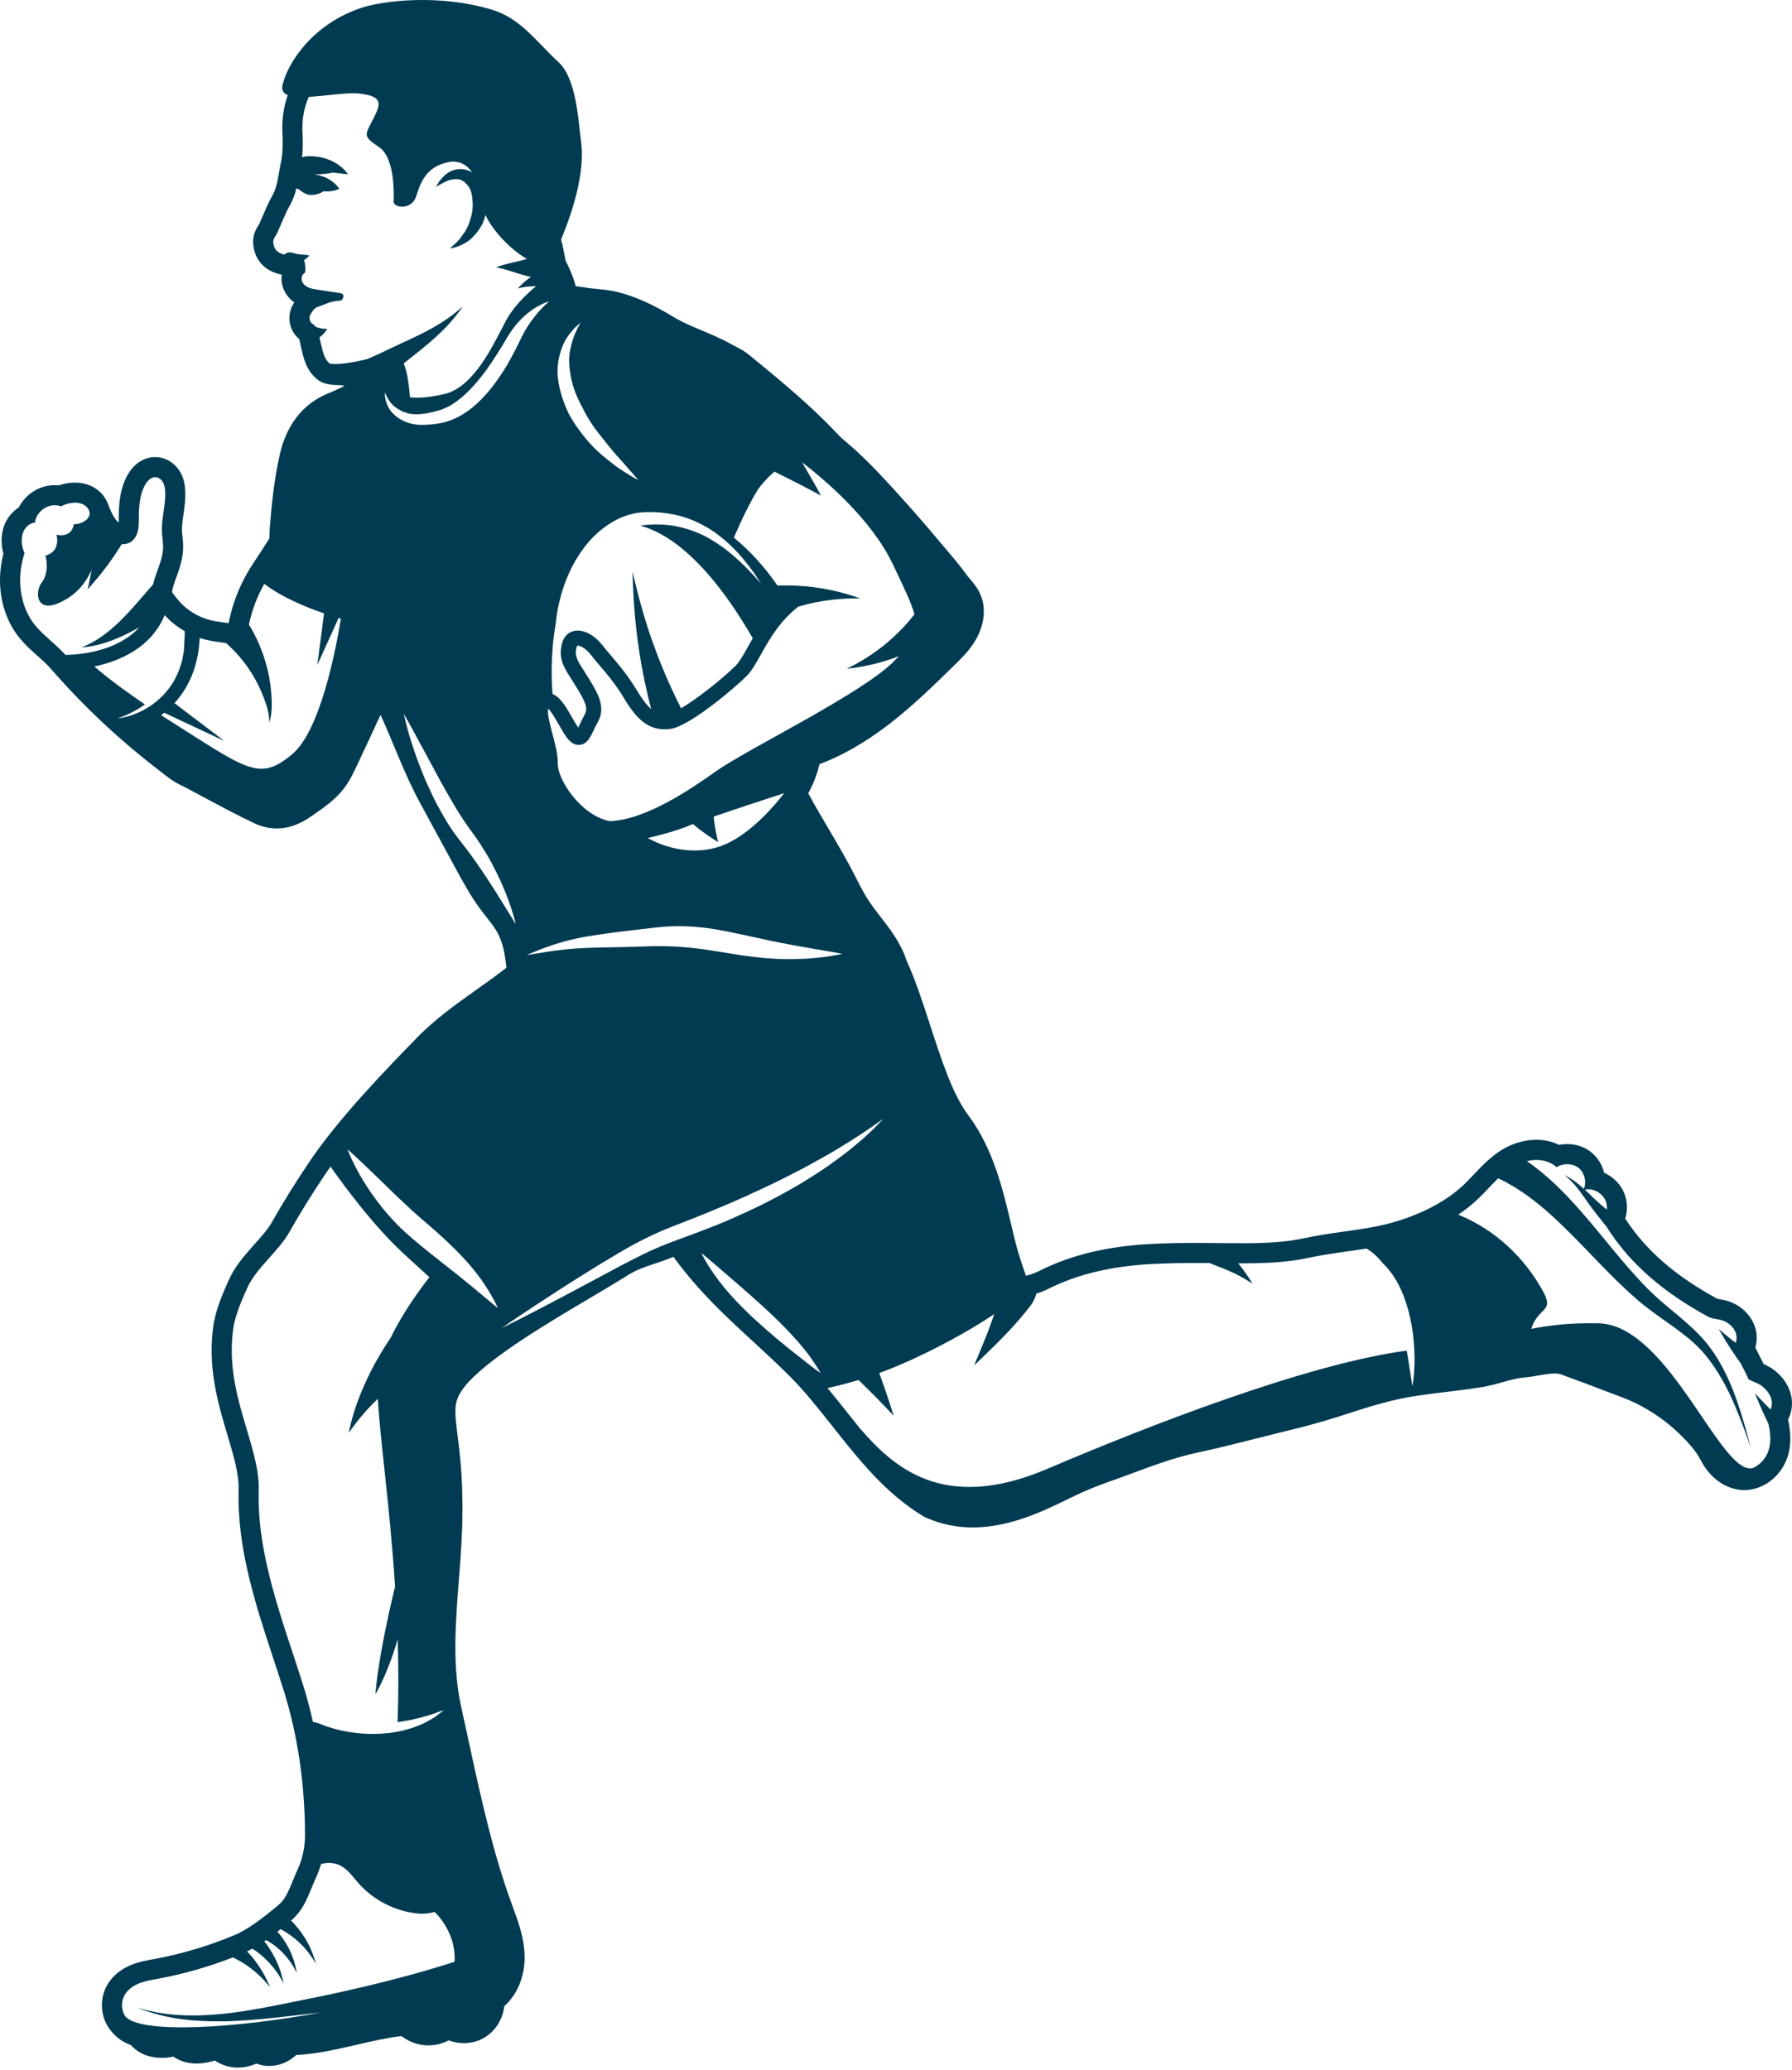 <svg xmlns="http://www.w3.org/2000/svg" width="251" height="290" viewBox="0 0 251 290" fill="none"><path d="M250.915 195.655C250.663 194.3 249.898 193.061 248.703 192.072C248.113 191.584 247.533 191.293 247.028 191.071C246.802 190.614 246.568 190.152 246.338 189.698C246.174 189.377 246.014 189.062 245.861 188.756C246.157 187.738 246.119 186.608 245.706 185.568C245.172 184.22 244.044 183.088 242.609 182.461C241.973 182.183 241.368 182.078 240.925 182.001C240.794 181.978 240.621 181.949 240.535 181.927C234.638 178.711 230.501 175.116 227.643 170.702C228.094 169.239 227.911 167.582 227.038 166.258C226.466 165.389 225.629 164.696 224.684 164.265C224.43 163.25 223.888 162.302 223.087 161.578C222.144 160.726 220.877 160.256 219.519 160.256C219.138 160.256 218.757 160.294 218.388 160.368C217.429 159.9 216.346 159.658 215.184 159.658C213.557 159.658 211.864 160.145 210.415 161.029C208.793 162.019 207.537 163.349 206.43 164.521C205.987 164.99 205.568 165.434 205.143 165.842C202.704 168.184 199.356 169.989 195.192 171.205C193.006 171.843 190.699 172.169 188.256 172.513C186.455 172.767 184.592 173.029 182.746 173.431C180.026 174.023 177.253 174.144 173.926 174.144C172.963 174.144 171.974 174.135 170.952 174.124C169.839 174.113 168.687 174.101 167.489 174.101C165.196 174.101 163.233 174.144 161.316 174.241C155.118 174.551 149.931 175.805 145.46 178.076C144.96 178.331 144.375 178.539 143.696 178.704C143.098 176.971 142.538 175.316 142.116 173.559C141.99 173.035 141.866 172.508 141.742 171.98C140.456 166.524 139.127 160.882 135.566 156.13C133.424 153.272 131.834 148.379 130.297 143.648C129.278 140.515 128.226 137.277 126.985 134.567C126.21 132.138 124.681 130.161 123.327 128.411C122.738 127.65 122.182 126.932 121.702 126.206C121.005 125.153 120.416 123.99 119.794 122.758C118.631 120.461 117.319 118.236 116.051 116.086C115.051 114.391 114.096 112.77 113.21 111.124C113.914 109.852 114.438 108.488 114.781 107.043C118.029 105.823 121.245 103.971 124.565 101.414C127.884 98.856 130.864 95.934 133.748 93.109C134.612 92.262 135.59 91.303 136.379 90.094C137.417 88.506 137.902 86.797 137.783 85.153C137.64 83.178 136.572 81.928 135.866 81.102C135.677 80.881 135.498 80.672 135.363 80.483C134.551 79.343 133.661 78.294 132.8 77.281C132.525 76.958 132.252 76.634 131.981 76.311C129.771 73.658 127.47 71.021 125.14 68.474C123.143 66.289 120.787 63.772 118.096 61.551C117.779 61.29 117.437 60.927 117.074 60.543C116.927 60.387 116.78 60.233 116.635 60.083C116.032 59.463 115.386 58.821 114.715 58.175C113.538 57.045 112.267 55.887 110.827 54.638C109.69 53.652 108.434 52.593 106.872 51.308C106.213 50.766 105.553 50.226 104.892 49.686C104.254 49.165 103.589 48.824 103.057 48.55C102.889 48.464 102.72 48.377 102.555 48.285C101.046 47.435 99.64 46.848 98.28 46.279C96.862 45.685 95.522 45.125 94.179 44.307C91.411 42.621 88.998 41.547 86.584 40.926C85.544 40.657 84.561 40.565 83.692 40.484C83.338 40.451 82.981 40.417 82.62 40.371C82.329 40.333 82.043 40.287 81.757 40.242C81.404 40.187 81.031 40.128 80.637 40.08C80.561 39.785 80.478 39.491 80.382 39.212C80.217 38.733 79.833 37.734 79.509 37.097L79.364 36.814L79.238 36.568C79.171 36.309 79.066 35.736 79.007 35.413C78.888 34.762 78.81 34.345 78.699 33.995C78.651 33.842 78.618 33.691 78.59 33.543C80.095 29.93 81.975 24.315 81.393 19.87C80.97 16.636 80.722 11.012 78.228 8.706C75.09 5.806 72.922 2.57 68.91 1.359C61.581 -0.855 53.761 0.071 50.655 1.088C44.033 3.257 40.398 8.523 39.579 11.871C39.395 12.626 39.698 13.074 40.31 13.325C39.75 14.897 39.46 16.683 39.56 18.72C39.619 19.926 39.641 21.34 39.362 22.676C39.246 23.227 39.159 23.73 39.074 24.216C38.842 25.549 38.674 26.513 38.094 27.497C37.702 28.161 37.164 29.394 36.551 30.819C36.452 31.052 36.365 31.252 36.301 31.397C36.285 31.434 36.257 31.477 36.189 31.583C35.876 32.071 35.223 33.087 35.539 34.735C35.777 35.983 36.547 37.618 38.868 38.326C39.069 38.388 39.271 38.437 39.471 38.475C39.393 39.007 39.425 39.563 39.583 40.105C39.844 41.005 40.424 41.795 41.219 42.362C41.182 42.422 41.148 42.479 41.117 42.531L41.072 42.605C40.581 43.422 40.42 44.395 40.618 45.347C40.796 46.204 41.261 46.963 41.919 47.495C41.942 47.592 41.964 47.705 41.988 47.821C42.037 48.065 42.088 48.308 42.15 48.548C42.193 48.716 42.233 48.888 42.273 49.063C42.554 50.273 42.976 52.101 44.631 53.282C44.862 53.445 45.114 53.574 45.384 53.663C46.085 53.894 46.812 53.925 47.515 53.955C47.673 53.961 47.875 53.971 48.048 53.982C48.097 54.017 48.15 54.053 48.202 54.087C47.394 54.488 46.607 54.845 46.173 55.016C40.571 57.208 39.449 62.446 39.08 64.167C38.329 67.671 38.002 71.144 37.782 74.078C37.761 74.354 37.757 74.622 37.755 74.859C37.754 75.024 37.75 75.258 37.738 75.395C37.646 75.564 37.495 75.793 37.359 76.001C37.238 76.185 37.119 76.367 37.01 76.546C36.712 77.031 36.393 77.512 36.055 78.02C35.583 78.73 35.096 79.463 34.641 80.254C33.365 82.475 32.482 84.863 32.027 87.291C31.87 87.269 31.716 87.247 31.563 87.227C30.82 87.124 30.119 87.026 29.484 86.87C28.134 86.537 26.854 85.859 25.78 84.909C25.261 84.449 24.808 83.894 24.287 83.204C24.244 83.144 24.162 83.037 24.097 82.945C24.168 82.332 24.428 81.612 24.702 80.852C25.137 79.645 25.63 78.278 25.651 76.683C25.66 76.094 25.602 75.565 25.551 75.097C25.523 74.843 25.497 74.603 25.486 74.396C25.454 73.726 25.568 72.946 25.689 72.121C25.843 71.069 26.018 69.874 25.935 68.597C25.897 67.994 25.785 67.087 25.279 66.181C24.596 64.96 23.399 64.16 22.08 64.043C21.963 64.032 21.847 64.027 21.731 64.027C20.065 64.027 18.592 65.062 17.69 66.867C16.743 68.761 16.628 70.918 16.633 72.585C16.634 72.794 16.634 73.007 16.628 73.2C16.128 72.834 15.643 71.985 15.123 70.579C14.696 69.423 13.765 68.479 12.569 67.99C11.938 67.731 11.246 67.601 10.511 67.601C10.283 67.601 10.049 67.613 9.815 67.639C9.267 67.697 8.748 67.815 8.244 67.992C8.053 67.971 7.86 67.962 7.665 67.962C6.6 67.962 5.571 68.261 4.688 68.828C3.795 69.402 3.089 70.19 2.637 71.083C1.544 71.771 0.708 72.908 0.392 74.254C0.141 75.325 0.175 76.47 0.477 77.567C-0.451 81.171 -0.017 84.881 1.71 87.881C2.694 89.591 4.068 90.817 5.282 91.898C5.951 92.495 6.584 93.058 7.098 93.65C10.405 97.455 14.027 101.051 17.866 104.334C19.161 105.442 20.5 106.531 21.846 107.571C22.037 107.719 22.228 107.868 22.419 108.019C22.863 108.365 23.32 108.722 23.792 109.071C24.451 109.555 25.133 109.891 25.735 110.189C25.928 110.283 26.12 110.378 26.304 110.476C27.014 110.852 27.722 111.233 28.431 111.613C30.785 112.877 33.22 114.183 35.709 115.36C36.654 115.806 37.714 116.043 38.771 116.043C39.365 116.043 39.955 115.969 40.524 115.825C42.048 115.438 43.237 114.605 44.192 113.936C45.522 113.004 47.031 111.948 48.213 110.384C48.993 109.351 49.511 108.249 49.968 107.277L51.121 104.824L51.85 103.273C52.042 102.864 52.23 102.45 52.419 102.035C52.714 101.387 53.004 100.75 53.305 100.142C53.97 101.591 54.596 103.095 55.207 104.557C56.296 107.167 57.421 109.865 58.825 112.448L59.929 114.481L63.895 121.784C64.879 123.597 65.898 125.471 67.198 127.238C67.501 127.65 67.809 128.043 68.109 128.425C68.744 129.233 69.342 129.996 69.743 130.763C70.468 132.154 70.764 133.843 70.931 135.552C69.593 136.604 68.195 137.597 66.734 138.634C63.872 140.666 60.912 142.767 58.324 145.435C53.771 150.127 47.536 156.552 43.408 162.633C41.522 165.412 39.725 168.301 38.068 171.221C37.498 172.227 36.603 173.224 35.657 174.281C34.303 175.792 32.904 177.354 32.016 179.358C31.233 181.125 30.346 183.128 29.942 185.323C29.937 185.35 29.932 185.376 29.928 185.404C28.999 191.437 30.524 196.549 31.871 201.058C32.737 203.955 33.483 206.457 33.421 208.662C33.192 216.885 35.794 224.768 38.31 232.392C38.77 233.784 39.244 235.225 39.686 236.623C41.685 242.946 42.707 249.806 42.721 257.01C42.725 258.698 42.38 260.35 41.725 261.786C41.454 262.38 41.228 262.93 41.01 263.461C40.294 265.208 39.871 266.157 38.844 266.989L38.732 267.08C36.821 268.629 34.845 270.231 32.771 271.095C29.172 272.594 25.404 273.713 21.572 274.42L21.331 274.464C20.447 274.625 19.446 274.809 18.428 275.216C16.868 275.842 15.671 276.852 14.964 278.143C13.995 279.911 14.054 282.163 15.116 283.878C15.876 285.105 17.052 286.026 18.341 286.463C18.713 286.89 19.167 287.257 19.682 287.54C20.468 287.973 21.384 288.211 22.405 288.248C22.498 288.252 22.591 288.253 22.684 288.253C23.222 288.253 23.755 288.196 24.278 288.083C24.523 288.254 24.786 288.405 25.067 288.534C25.807 288.873 26.636 289.046 27.531 289.046C27.724 289.046 27.917 289.037 28.109 289.023C28.786 288.969 29.453 288.833 30.084 288.625C30.895 289.171 31.842 289.514 32.836 289.597C32.998 289.61 33.16 289.617 33.323 289.617C34.22 289.617 35.104 289.416 35.896 289.052C36.268 289.19 36.655 289.287 37.05 289.339C37.273 289.369 37.5 289.383 37.726 289.383C38.842 289.383 39.952 289.025 40.85 288.373C41.077 288.21 41.284 288.04 41.47 287.865C44.435 287.697 47.258 287.045 50.001 286.41C52.147 285.913 54.195 285.44 56.241 285.203C57.283 286.013 58.586 286.489 59.91 286.506H59.984C60.983 286.506 61.971 286.254 62.847 285.803C63.515 286.059 64.236 286.196 64.966 286.196C65.94 286.196 66.893 285.953 67.719 285.493C69.228 284.654 70.298 283.101 70.584 281.342C70.601 281.235 70.613 281.131 70.619 281.029C70.632 281.016 70.645 281.004 70.66 280.992C72.481 279.351 73.508 276.829 73.481 274.073C73.455 271.525 72.597 269.202 71.841 267.153L71.72 266.824C69.016 259.478 67.308 251.582 65.656 243.947C65.31 242.347 64.965 240.747 64.609 239.151C63.326 233.386 63.795 227.41 64.288 221.084C64.35 220.284 64.413 219.487 64.472 218.689C64.737 215.076 64.825 212.158 64.746 209.511C64.75 209.434 64.751 209.359 64.75 209.276C64.68 205.776 64.358 203.201 64.098 201.132C63.587 197.052 63.463 196.067 65.571 193.636C69.173 189.795 76.603 185.396 82.577 181.858C84.511 180.712 86.339 179.631 87.869 178.666C89.174 177.845 90.338 177.459 91.686 177.012C92.503 176.742 93.38 176.45 94.319 176.045C97.894 180.924 101.469 184.215 105.228 187.674C106.916 189.227 108.661 190.834 110.528 192.685C112.639 194.778 114.568 197.217 116.608 199.796C120.291 204.451 124.1 209.266 129.361 212.41C129.453 212.466 129.548 212.516 129.646 212.559C131.697 213.485 133.916 213.955 136.242 213.955C141.452 213.955 146.162 211.656 149.6 209.978C150.354 209.61 151.067 209.262 151.659 209.003C152.91 208.456 154.201 207.949 155.496 207.494C156.495 207.143 157.534 206.758 158.539 206.387C161.511 205.286 164.584 204.148 167.585 203.506C170.657 202.848 173.683 202.08 176.609 201.338C178.162 200.944 179.629 200.571 181.054 200.229C184.439 199.412 186.793 198.655 189.07 197.922C190.991 197.304 192.807 196.719 195.065 196.173C197.499 195.584 199.99 195.285 202.629 194.968C204.255 194.772 205.936 194.57 207.608 194.294C208.626 194.126 209.588 193.857 210.517 193.596C211.554 193.306 212.532 193.033 213.386 192.962C214.152 192.897 214.872 192.775 215.567 192.656C216.363 192.52 217.117 192.391 217.748 192.391C218.112 192.391 218.41 192.435 218.656 192.524C220.817 193.304 223.033 194.146 225.177 194.962L227.193 195.726C230.262 196.888 233.139 198.753 235.514 201.123C236.483 202.091 237.561 203.25 238.207 204.517C239.392 206.839 241.339 208.352 243.55 208.666C243.81 208.704 244.074 208.722 244.336 208.722C246.989 208.722 249.472 206.812 250.373 204.077C250.968 202.273 250.804 200.438 250.447 198.847C250.942 197.896 251.123 196.77 250.915 195.655ZM224.691 167.807C225.007 168.286 225.118 168.876 225.047 169.439C224.489 168.968 223.893 168.461 223.325 167.924C222.883 167.491 222.431 167.056 221.99 166.65C222.146 166.61 222.306 166.582 222.47 166.582C223.32 166.582 224.22 167.092 224.691 167.807ZM102.642 181.733C101.693 180.695 100.864 179.669 100.208 178.749C98.878 176.913 98.243 175.53 98.243 175.53C98.243 175.53 98.549 175.758 99.05 176.186C99.299 176.397 99.603 176.653 99.95 176.947C100.287 177.244 100.689 177.563 101.098 177.934C102.782 179.375 104.99 181.285 107.173 183.281C109.348 185.279 111.431 187.431 112.819 189.203C112.908 189.312 112.994 189.419 113.079 189.523C113.19 189.655 113.246 189.741 113.326 189.852C113.472 190.063 113.61 190.263 113.74 190.449C114.004 190.821 114.218 191.159 114.398 191.435C114.756 191.988 114.942 192.322 114.942 192.322C114.942 192.322 114.621 192.115 114.093 191.723C113.83 191.526 113.506 191.289 113.153 191.003C112.801 190.724 112.404 190.409 111.97 190.066C110.201 188.71 107.932 186.838 105.742 184.829C104.653 183.821 103.589 182.771 102.642 181.733ZM87.401 177.057C84.238 178.744 81.288 180.319 78.757 181.67C76.216 183.01 74.09 184.116 72.593 184.874C71.091 185.623 70.233 186.051 70.233 186.051C70.233 186.051 71.025 185.51 72.411 184.563C73.803 183.626 75.803 182.306 78.217 180.745C80.641 179.198 83.466 177.398 86.576 175.567C88.124 174.641 89.782 173.746 91.532 172.932C93.281 172.113 95.1 171.445 96.868 170.756C98.643 170.064 100.379 169.325 102.105 168.598C103.824 167.866 105.492 167.096 107.102 166.341C108.718 165.598 110.243 164.807 111.695 164.066C113.146 163.32 114.489 162.565 115.728 161.862C116.971 161.165 118.076 160.468 119.064 159.86C120.049 159.243 120.89 158.679 121.583 158.211C122.284 157.752 122.805 157.35 123.18 157.099C123.549 156.839 123.745 156.701 123.745 156.701C123.745 156.701 123.579 156.874 123.266 157.197C122.947 157.514 122.509 158.019 121.88 158.578C121.571 158.865 121.227 159.183 120.853 159.529C120.465 159.856 120.044 160.212 119.594 160.591C118.691 161.345 117.631 162.149 116.449 162.989C115.277 163.844 113.945 164.678 112.534 165.557C111.116 166.423 109.579 167.265 107.974 168.105C106.375 168.957 104.667 169.724 102.936 170.508C101.211 171.295 99.395 171.987 97.598 172.67C95.796 173.358 93.998 173.961 92.305 174.681C90.61 175.393 88.99 176.24 87.401 177.057ZM57.26 57.927C57.907 58.067 58.645 58.053 59.441 57.948C59.837 57.886 60.257 57.808 60.663 57.702C60.862 57.656 61.086 57.59 61.313 57.528L61.483 57.484L61.617 57.441C61.716 57.408 61.815 57.382 61.912 57.344C62.696 57.058 63.466 56.614 64.183 56.05C64.915 55.505 65.594 54.84 66.244 54.135C66.884 53.422 67.499 52.669 68.068 51.892C68.642 51.119 69.151 50.311 69.659 49.533C70.162 48.752 70.626 47.978 71.055 47.233C71.512 46.463 72.051 45.744 72.57 45.144C73.661 43.961 74.754 43.193 75.573 42.775C76.382 42.342 76.899 42.231 76.899 42.231C76.899 42.231 76.494 42.56 75.886 43.193C75.281 43.829 74.477 44.775 73.729 46.014C73.335 46.63 73.011 47.315 72.649 48.081C72.26 48.873 71.832 49.704 71.359 50.552C70.889 51.403 70.34 52.249 69.752 53.096C69.162 53.941 68.519 54.78 67.786 55.557C67.063 56.34 66.256 57.066 65.369 57.687C64.478 58.297 63.494 58.79 62.469 59.088C62.343 59.128 62.211 59.154 62.083 59.187L61.878 59.236L61.706 59.268C61.478 59.31 61.252 59.347 61 59.381C60.511 59.455 60.043 59.49 59.572 59.512C58.637 59.55 57.703 59.442 56.895 59.125C56.082 58.822 55.448 58.348 54.991 57.864C54.511 57.359 54.243 56.811 54.111 56.363C53.965 55.916 53.929 55.556 53.905 55.314C53.883 55.073 53.883 54.943 53.883 54.943C53.883 54.943 53.936 55.059 54.037 55.278C54.138 55.493 54.297 55.807 54.536 56.159C54.779 56.51 55.112 56.884 55.575 57.183C55.942 57.411 56.348 57.647 56.804 57.805L56.77 57.664C56.804 57.671 56.836 57.68 56.871 57.687L56.838 57.815C56.974 57.857 57.115 57.898 57.26 57.927ZM68.689 182.373C68.045 181.834 67.124 181.063 66.019 180.14C64.92 179.232 63.634 178.209 62.235 177.112C60.841 176.012 59.334 174.831 57.872 173.587C57.145 172.971 56.37 172.283 55.698 171.588C55.009 170.897 54.378 170.177 53.785 169.471C53.198 168.758 52.663 168.048 52.174 167.364C51.692 166.673 51.257 166.007 50.873 165.382C50.113 164.125 49.559 163.031 49.203 162.247C48.844 161.467 48.684 160.995 48.684 160.995C48.684 160.995 49.06 161.319 49.685 161.9C50.314 162.478 51.19 163.31 52.224 164.305C53.245 165.295 54.435 166.449 55.712 167.684C56.348 168.292 57.008 168.911 57.681 169.529C58.37 170.148 59.03 170.734 59.768 171.358C60.496 171.982 61.219 172.616 61.919 173.257C62.619 173.902 63.306 174.541 63.946 175.195C65.238 176.489 66.365 177.806 67.235 179C68.1 180.2 68.729 181.255 69.132 182.013C69.344 182.385 69.478 182.7 69.584 182.904C69.681 183.114 69.733 183.226 69.733 183.226C69.733 183.226 69.34 182.921 68.689 182.373ZM78.188 50.687C78.311 49.925 78.513 49.226 78.746 48.607C79.215 47.358 79.964 46.531 80.453 45.985C80.704 45.711 80.939 45.532 81.082 45.399C81.228 45.269 81.307 45.2 81.307 45.2C81.307 45.2 81.257 45.292 81.165 45.466C81.078 45.643 80.925 45.881 80.789 46.218C80.449 46.846 80.109 47.814 79.88 48.947C79.754 49.512 79.711 50.138 79.726 50.79C79.757 51.444 79.835 52.123 79.966 52.822C80.23 54.22 80.807 55.682 81.562 57.045C82.233 58.448 83.103 59.775 84.038 60.94C84.971 62.103 85.837 63.239 86.677 64.13C87.513 65.025 88.161 65.849 88.662 66.373C89.136 66.931 89.407 67.25 89.407 67.25C89.407 67.25 89.04 67.046 88.4 66.689C87.788 66.293 86.861 65.783 85.874 65.003C84.895 64.22 83.701 63.323 82.64 62.119C81.569 60.931 80.532 59.538 79.688 58.009C78.936 56.439 78.376 54.763 78.16 53.099C78.049 52.271 78.083 51.448 78.188 50.687ZM125.066 79.053C126.623 82.325 127.656 84.439 128.08 86.062C127.603 86.67 127.086 87.28 126.537 87.876C125.71 88.741 124.821 89.569 123.93 90.298C123.032 91.011 122.151 91.655 121.353 92.143C120.96 92.4 120.586 92.618 120.251 92.803C119.919 92.995 119.624 93.159 119.375 93.279C118.879 93.53 118.595 93.675 118.595 93.675C118.595 93.675 118.911 93.636 119.466 93.568C119.746 93.539 120.083 93.484 120.469 93.415C120.858 93.353 121.295 93.273 121.768 93.161C122.725 92.965 123.823 92.644 125.001 92.25C125.301 92.144 125.607 92.03 125.914 91.911C125.653 92.182 125.373 92.466 125.067 92.767C120.496 97.279 104.731 104.897 100.337 108.004C96.923 110.417 90.528 114.846 85.403 115.027C81.339 114.204 78.079 109.199 78.127 106.962C78.154 105.698 77.756 104.215 77.371 102.779C77.111 101.807 76.589 99.863 76.789 99.274C77.209 99.642 77.88 100.816 78.26 101.481C78.603 102.083 78.959 102.704 79.319 103.213C79.534 103.514 80.193 104.434 81.192 104.34C82.244 104.245 82.716 103.237 83.215 102.169C83.379 101.818 83.548 101.457 83.733 101.132C84.915 99.062 83.713 97.086 82.55 95.176L82.305 94.772C82.099 94.431 81.898 94.118 81.709 93.825C80.839 92.471 80.442 91.852 80.768 90.641C80.808 90.491 80.852 90.443 80.852 90.443C81.068 90.352 81.999 90.733 82.717 91.676C83.088 92.161 83.517 92.663 83.971 93.192C85.012 94.408 86.193 95.787 87.372 97.749C89.132 100.681 90.812 102.432 93.767 102.126C96.56 101.833 103.119 96.157 104.542 94.732C105.276 93.998 105.883 92.914 106.586 91.659C107.753 89.574 109.207 87.011 111.819 84.975C112.563 84.758 113.374 84.549 114.209 84.381C115.726 84.076 117.294 83.904 118.482 83.853C119.67 83.796 120.476 83.821 120.476 83.821C120.476 83.821 119.727 83.537 118.56 83.199C117.394 82.854 115.796 82.491 114.15 82.272C112.507 82.053 110.821 81.979 109.55 82.008C109.317 82.012 109.104 82.019 108.901 82.026C107.081 79.382 104.998 77.112 102.793 75.308C103.345 74.002 104.553 71.274 105.973 68.871C106.462 68.043 107.376 67.04 108.468 66.062C108.807 66.228 109.151 66.398 109.495 66.57C112.26 67.937 114.999 69.42 114.999 69.42C114.999 69.42 113.773 67.185 112.346 64.763C115.455 67.142 122.037 72.686 125.066 79.053ZM89.173 71.859L89.787 71.776L90.316 71.742C90.695 71.741 91.072 71.738 91.448 71.737C92.913 71.776 94.356 72.001 95.694 72.402C97.035 72.798 98.251 73.397 99.33 74.052C100.404 74.72 101.325 75.469 102.125 76.205C102.911 76.953 103.591 77.673 104.146 78.348C104.42 78.688 104.674 79.006 104.911 79.3C105.133 79.605 105.337 79.885 105.521 80.138C105.892 80.642 106.138 81.061 106.327 81.337C106.509 81.615 106.608 81.764 106.608 81.764C106.608 81.764 106.489 81.632 106.268 81.384C106.041 81.142 105.731 80.759 105.295 80.321C105.082 80.098 104.847 79.85 104.591 79.581C104.325 79.322 104.036 79.042 103.729 78.743C103.42 78.447 103.07 78.156 102.718 77.832C102.355 77.521 101.963 77.21 101.553 76.887C100.713 76.269 99.78 75.644 98.739 75.098C97.691 74.565 96.535 74.138 95.309 73.844C94.082 73.552 92.78 73.427 91.454 73.467L90.487 73.521L89.966 73.589L89.698 73.645C93.204 74.56 98.853 78.016 105.439 89.41C105.191 89.835 104.96 90.246 104.745 90.63C104.119 91.748 103.578 92.713 103.049 93.243C101.402 94.89 97.786 97.807 95.393 99.221C94.728 97.903 92.901 94.169 91.505 90.189C89.698 85.268 88.61 80.058 88.61 80.058C88.61 80.058 88.641 85.374 89.458 90.698C89.918 94.017 90.684 97.303 91.197 99.308C90.601 98.794 89.959 97.965 89.179 96.666C87.909 94.552 86.614 93.039 85.572 91.822C85.119 91.292 84.727 90.836 84.395 90.398C83.47 89.186 81.887 88.091 80.453 88.37C79.608 88.536 78.981 89.164 78.73 90.092C78.159 92.206 78.982 93.485 79.932 94.966C80.111 95.244 80.301 95.54 80.495 95.864L80.744 96.274C81.874 98.129 82.438 99.141 81.898 100.086C81.67 100.486 81.474 100.906 81.301 101.276C81.211 101.469 81.096 101.713 80.988 101.921C80.702 101.507 80.404 100.986 80.089 100.435C79.266 98.994 78.481 97.634 77.394 97.216C77.25 95.442 77.089 91.649 77.813 87.53C77.876 86.942 77.956 86.329 78.059 85.667C78.254 84.594 78.534 83.44 78.928 82.24C79.345 81.049 79.861 79.805 80.553 78.591C81.272 77.393 82.112 76.19 83.179 75.135C84.242 74.087 85.501 73.162 86.926 72.528C87.641 72.221 88.397 71.991 89.173 71.859ZM101.688 118.225C98.109 119.85 93.821 119.134 90.727 117.382C92.253 117.043 94.663 116.414 96.542 115.638C96.691 115.576 96.871 115.505 97.067 115.43C97.422 115.731 97.836 116.069 98.26 116.385C99.398 117.252 100.586 117.956 100.586 117.956C100.586 117.956 100.242 116.614 100.064 115.289C100.019 114.982 99.984 114.679 99.955 114.393C103.041 113.323 107.21 111.957 109.84 111.101C108.428 112.93 105.303 116.586 101.688 118.225ZM75.533 133.05C76.682 132.612 78.342 131.997 80.435 131.528C81.476 131.28 82.618 131.104 83.815 130.923C85.012 130.743 86.272 130.575 87.571 130.421C88.879 130.268 90.231 130.109 91.605 129.949C92.925 129.784 94.48 129.693 95.916 129.745C97.37 129.794 98.827 129.94 100.211 130.179C101.599 130.406 102.934 130.694 104.201 130.967C105.463 131.24 106.683 131.505 107.84 131.756C108.417 131.872 108.98 131.987 109.524 132.097C110.07 132.199 110.599 132.289 111.107 132.398C112.131 132.579 113.069 132.744 113.9 132.891C114.741 133.035 115.474 133.16 116.078 133.263C117.291 133.455 117.993 133.618 117.993 133.618C117.993 133.618 117.299 133.775 116.07 133.961C115.456 134.076 114.707 134.13 113.846 134.216C112.982 134.317 112.008 134.313 110.939 134.351C110.405 134.359 109.849 134.342 109.273 134.334C108.698 134.301 108.103 134.267 107.491 134.233C106.274 134.13 104.99 133.983 103.688 133.785C102.406 133.58 101.082 133.368 99.737 133.152C98.413 132.932 97.09 132.783 95.76 132.665C94.407 132.562 93.168 132.521 91.748 132.535C90.431 132.552 89.033 132.631 87.736 132.652C86.43 132.677 85.168 132.701 83.97 132.724C82.777 132.747 81.662 132.803 80.632 132.862C78.58 133.007 76.861 133.285 75.653 133.482C74.441 133.675 73.748 133.786 73.748 133.786C73.748 133.786 74.386 133.501 75.533 133.05ZM59.975 110.129C59.555 109.231 59.201 108.34 58.871 107.496C58.53 106.656 58.251 105.845 57.996 105.096C57.481 103.601 57.129 102.329 56.9 101.433C56.671 100.538 56.574 100.017 56.574 100.017C56.574 100.017 56.833 100.476 57.288 101.281C57.735 102.085 58.366 103.234 59.103 104.616C59.843 105.987 60.707 107.588 61.633 109.301C62.088 110.158 62.604 111.016 63.096 111.899C63.596 112.777 64.124 113.655 64.685 114.499C64.966 114.921 65.23 115.357 65.53 115.751C65.831 116.168 66.13 116.584 66.427 116.996C67.039 117.814 67.604 118.747 68.118 119.584C68.638 120.436 69.082 121.294 69.491 122.109C69.903 122.923 70.256 123.71 70.559 124.443C71.181 125.904 71.597 127.162 71.864 128.048C72.131 128.934 72.238 129.455 72.238 129.455C72.238 129.455 71.962 129.006 71.481 128.218C70.999 127.441 70.311 126.332 69.485 125.002C69.064 124.349 68.608 123.642 68.126 122.893C67.637 122.151 67.102 121.386 66.558 120.593C65.996 119.792 65.428 119.044 64.792 118.226L64.325 117.627L63.837 116.976C63.502 116.544 63.216 116.09 62.916 115.641C62.341 114.731 61.813 113.803 61.316 112.882C60.814 111.967 60.39 111.03 59.975 110.129ZM43.484 44.052C43.739 43.628 43.98 43.183 44.446 43.016C46.048 42.438 46.145 42.231 47.684 42.106C47.943 42.086 48.154 41.609 48.089 41.358C48.034 41.147 47.775 41.077 47.559 41.044C46.523 40.888 45.487 40.731 44.452 40.574C44.015 40.507 43.571 40.439 43.169 40.253C42.768 40.068 42.408 39.743 42.285 39.319C42.162 38.894 42.334 38.373 42.736 38.188C42.818 37.463 42.754 37.004 42.583 36.413C42.645 36.382 42.71 36.35 42.765 36.32C42.949 36.175 43.089 36.049 43.187 35.961C43.277 35.853 43.329 35.791 43.329 35.791C43.329 35.791 43.252 35.773 43.114 35.741C42.984 35.729 42.8 35.709 42.588 35.674C42.387 35.674 42.157 35.663 41.94 35.616C41.726 35.612 41.52 35.574 41.351 35.498C41.148 35.485 40.8 35.297 40.376 35.367C40.133 35.431 39.948 35.542 39.8 35.658C39.764 35.649 39.725 35.643 39.69 35.633C38.906 35.394 38.458 35.01 38.303 34.205C38.149 33.399 38.547 33.276 38.878 32.526C39.208 31.775 40.102 29.629 40.518 28.922C41.027 28.058 41.309 27.233 41.511 26.389H41.512C41.626 26.42 41.728 26.469 41.824 26.515C41.92 26.566 42.004 26.638 42.109 26.704C42.215 26.771 42.332 26.889 42.522 26.991C42.716 27.096 42.929 27.207 43.226 27.273C43.504 27.317 43.747 27.304 43.958 27.284C44.165 27.271 44.361 27.206 44.55 27.156C44.843 27.068 45.095 26.937 45.316 26.795C45.337 26.798 45.358 26.798 45.379 26.8C45.75 26.831 46.108 26.815 46.426 26.765C47.057 26.685 47.529 26.452 47.529 26.452C47.529 26.452 47.253 26.003 46.761 25.601C46.519 25.39 46.222 25.187 45.892 25.015C45.724 24.939 45.562 24.827 45.375 24.773C45.187 24.709 44.997 24.644 44.805 24.578C44.602 24.538 44.396 24.498 44.186 24.466C44.118 24.453 44.049 24.453 43.98 24.449C44.08 24.437 44.186 24.428 44.307 24.432C44.505 24.441 44.708 24.391 44.919 24.398C45.33 24.369 45.743 24.343 46.105 24.271C46.289 24.245 46.462 24.212 46.617 24.175C46.755 24.191 46.9 24.207 47.028 24.221C47.989 24.349 48.735 24.408 48.735 24.408C48.735 24.408 48.636 24.25 48.431 24.008C48.226 23.766 47.908 23.443 47.469 23.133C47.033 22.813 46.475 22.509 45.834 22.287C45.511 22.188 45.179 22.06 44.824 22.012C44.472 21.953 44.112 21.906 43.749 21.88C43.567 21.877 43.386 21.881 43.205 21.886C43.119 21.887 43.02 21.891 42.891 21.903C42.74 21.917 42.573 21.946 42.423 21.994C42.381 22.006 42.347 22.033 42.306 22.05C42.437 20.896 42.427 19.739 42.37 18.579C42.277 16.677 42.602 15.029 43.25 13.57C45.651 13.439 48.636 12.911 50.366 13.111C53.751 13.5 53.337 14.596 52.224 16.762C51.111 18.93 50.798 19.088 53.084 20.6C55.371 22.112 55.164 27.389 55.136 28.252C55.109 29.116 57.629 29.477 58.262 27.571C58.894 25.665 59.588 23.347 62.852 22.702C64.295 22.417 65.371 23.082 66.137 24.136C65.666 23.874 65.148 23.708 64.636 23.687C64.015 23.659 63.477 23.82 63.042 24.022C62.191 24.508 61.757 25.11 61.459 25.499C61.196 25.928 61.07 26.178 61.07 26.178C61.07 26.178 61.31 26.023 61.739 25.798C62.138 25.554 62.744 25.213 63.439 25.136C64.128 24.983 64.797 25.161 65.284 25.729C65.83 26.221 66.13 27.025 66.159 27.925C66.286 28.819 66.179 29.795 65.898 30.634C65.688 31.508 65.284 32.28 64.825 32.874C64.413 33.518 63.937 33.991 63.576 34.292C63.23 34.624 62.997 34.791 62.997 34.791C62.997 34.791 63.278 34.769 63.773 34.652C64.246 34.499 64.927 34.226 65.67 33.709C66.36 33.148 67.08 32.332 67.604 31.297C67.767 30.921 67.893 30.519 68 30.107C68.883 32.116 71.346 34.855 73.791 36.27C73.635 36.318 73.479 36.366 73.316 36.41C72.389 36.652 71.389 36.858 70.661 37.066C69.929 37.269 69.468 37.452 69.468 37.452C69.468 37.452 69.961 37.531 70.666 37.725C71.375 37.913 72.286 38.233 73.275 38.519C73.624 38.621 73.99 38.706 74.358 38.78C73.924 39.104 73.499 39.43 73.197 39.721C72.774 40.116 72.546 40.41 72.546 40.41C72.546 40.41 72.906 40.296 73.442 40.212C73.894 40.137 74.462 40.111 75.082 40.087C73.529 41.388 71.846 43.079 70.862 44.939C70.684 45.275 70.501 45.627 70.313 45.991C68.48 49.523 65.971 54.361 62.157 55.215C59.511 55.807 58.081 55.744 57.418 55.635C57.322 54.346 57.088 52.171 56.549 50.905C57.186 50.394 57.856 49.873 58.536 49.326C60.299 47.928 62.006 46.397 63.115 45.116C63.676 44.481 64.103 43.925 64.395 43.534C64.678 43.137 64.841 42.91 64.841 42.91C64.841 42.91 64.631 43.092 64.263 43.41C63.889 43.719 63.35 44.154 62.676 44.625C61.33 45.581 59.416 46.611 57.418 47.536C56.424 48.005 55.407 48.451 54.444 48.92C53.491 49.379 52.633 49.795 51.917 50.097C51.741 50.171 51.573 50.239 51.414 50.301C49.162 50.882 47.125 51.084 46.208 50.938C45.315 50.246 45.16 48.94 44.873 47.836C44.824 47.648 44.788 47.456 44.749 47.266C44.868 47.176 44.989 47.076 45.1 46.969C45.556 46.556 45.85 46.075 45.85 46.075C45.85 46.075 45.283 46.092 44.787 45.962C44.555 45.909 44.35 45.829 44.191 45.758C44.074 45.603 43.938 45.463 43.771 45.363C43.349 45.109 43.23 44.475 43.484 44.052ZM31.664 90.081C31.72 90.13 31.783 90.186 31.859 90.252C32.115 90.483 32.477 90.822 32.892 91.256C33.72 92.123 34.742 93.399 35.573 94.841C36.413 96.274 37.045 97.865 37.405 99.097C37.773 100.321 37.71 101.209 37.71 101.209C37.71 101.209 37.79 101.005 37.876 100.626C37.965 100.249 38.044 99.691 38.058 99.017C38.083 97.68 37.953 95.879 37.541 94.086C37.143 92.295 36.468 90.537 35.84 89.262C35.526 88.624 35.233 88.102 35.019 87.741C34.961 87.645 34.91 87.563 34.867 87.489C35.279 85.489 36.015 83.553 37.021 81.776C39.393 83.633 42.817 85.039 45.386 85.916L44.449 93.142L47.424 86.567C47.537 86.599 47.644 86.631 47.745 86.661C47.094 90.701 44.914 102.31 40.942 105.633C36.191 109.606 34.676 107.815 22.568 100.183C22.716 100.073 22.863 99.958 23.009 99.838L31.414 103.788L24.434 98.492C26.27 96.482 27.776 93.563 27.971 89.357C28.25 89.449 28.53 89.535 28.817 89.605C29.749 89.831 30.71 89.944 31.664 90.081ZM25.881 88.415C25.881 88.956 25.863 89.479 25.818 89.974C25.818 89.984 25.818 89.991 25.817 90.002C25.807 90.221 25.795 90.485 25.78 90.789C25.784 91.097 25.706 91.431 25.639 91.801C25.556 92.166 25.531 92.584 25.371 92.988C25.228 93.396 25.111 93.842 24.915 94.274C24.694 94.693 24.517 95.158 24.241 95.575C23.952 95.982 23.71 96.437 23.36 96.808L22.859 97.382C22.683 97.564 22.492 97.73 22.311 97.903C21.961 98.261 21.543 98.528 21.167 98.817C20.773 99.08 20.382 99.32 19.996 99.517C19.611 99.716 19.241 99.888 18.887 100.018C18.189 100.3 17.573 100.436 17.149 100.528C16.722 100.615 16.473 100.626 16.473 100.626C16.473 100.626 16.711 100.555 17.112 100.397C17.515 100.249 18.077 99.996 18.72 99.653C19.047 99.489 19.382 99.281 19.736 99.064C19.924 98.948 20.112 98.818 20.302 98.682C18.381 97.365 15.197 95.115 13.222 93.358C16.768 92.609 21.156 90.744 23.071 86.161C23.337 86.459 23.614 86.746 23.92 87.017C24.523 87.548 25.182 88.016 25.881 88.415ZM4.152 86.478C2.606 83.793 2.471 80.427 3.435 77.483C3.069 76.689 2.935 75.746 3.134 74.895C3.333 74.044 4.032 73.272 4.902 73.195C4.972 72.382 5.522 71.638 6.209 71.196C6.641 70.918 7.155 70.775 7.668 70.775C7.971 70.775 8.274 70.825 8.56 70.927C9.057 70.652 9.553 70.496 10.118 70.435C10.249 70.42 10.383 70.413 10.515 70.413C10.855 70.413 11.194 70.464 11.507 70.593C11.942 70.771 12.323 71.111 12.487 71.553C12.857 72.488 11.698 73.428 10.335 73.428C10.335 73.428 10.204 75.348 7.919 74.908C7.919 74.908 8.585 77.252 6.366 77.823C6.366 77.823 7.039 80.046 5.823 81.633C4.769 83.011 5.054 86.599 9.537 83.764C11.272 82.667 12.192 81.204 12.831 79.837C12.575 81.33 12.277 82.551 12.277 82.551C12.277 82.551 13.709 81.003 14.99 79.263C15.845 78.126 16.622 76.913 17.054 76.218C17.094 76.219 17.133 76.228 17.173 76.228C17.535 76.228 17.889 76.157 18.206 75.984C18.764 75.677 19.121 75.087 19.287 74.474C19.453 73.86 19.452 73.214 19.45 72.578C19.445 71.099 19.548 69.45 20.209 68.125C20.523 67.499 21.051 66.84 21.735 66.84C21.767 66.84 21.799 66.841 21.831 66.844C22.253 66.882 22.62 67.184 22.827 67.555C23.035 67.926 23.104 68.357 23.132 68.781C23.257 70.703 22.587 72.609 22.682 74.533C22.716 75.239 22.853 75.938 22.843 76.643C22.818 78.453 21.841 80.106 21.439 81.868C21.275 82.057 20.768 82.639 20.061 83.45C19.217 84.43 18.125 85.709 16.934 86.882C15.751 88.061 14.436 89.102 13.338 89.741C13.069 89.912 12.81 90.045 12.578 90.161C12.349 90.285 12.144 90.385 11.97 90.453C11.623 90.602 11.424 90.687 11.424 90.687C11.424 90.687 11.639 90.665 12.016 90.627C12.208 90.613 12.438 90.58 12.7 90.53C12.964 90.487 13.264 90.436 13.583 90.352C14.878 90.062 16.567 89.422 18.159 88.598C18.626 88.36 19.08 88.11 19.525 87.86C16.472 91.217 11.343 91.7 9.17 91.744C7.548 89.905 5.375 88.604 4.152 86.478ZM36.236 208.738C36.414 202.327 31.288 195.062 32.711 185.829C33.053 183.971 33.825 182.222 34.591 180.495C35.887 177.569 38.932 175.4 40.517 172.607C42.143 169.74 43.886 166.938 45.738 164.211C45.919 163.944 46.107 163.677 46.297 163.41C48.396 166.399 52.301 171.643 56.339 175.417C57.717 176.705 58.945 177.814 60.071 178.831C60.098 178.856 60.122 178.877 60.149 178.902C58.927 180.458 56.468 183.779 54.749 187.335C53.831 188.703 52.771 190.414 51.885 192.206C50.84 194.27 50.001 196.4 49.522 198.025C49.272 198.833 49.108 199.515 49.002 199.991C48.9 200.467 48.842 200.737 48.842 200.737C48.842 200.737 49 200.51 49.278 200.114C49.559 199.72 49.965 199.168 50.492 198.541C51.142 197.745 51.985 196.838 52.924 195.933C53.195 201.268 54.6 210.929 55.34 222.245C55.218 222.733 55.089 223.226 54.982 223.733C54.823 224.426 54.661 225.13 54.499 225.834C54.351 226.542 54.202 227.248 54.056 227.944C53.895 228.637 53.789 229.332 53.651 229.995C53.394 231.328 53.178 232.581 53.017 233.664C52.68 235.826 52.587 237.32 52.587 237.32C52.587 237.32 53.359 236.035 54.185 233.988C54.61 232.969 55.049 231.761 55.453 230.447C55.532 230.175 55.618 229.898 55.703 229.622C55.823 233.407 55.837 237.302 55.686 241.22C55.991 241.185 56.291 241.148 56.58 241.083C57.101 240.989 57.612 240.919 58.081 240.79C58.55 240.666 59.017 240.598 59.418 240.453C59.825 240.323 60.207 240.217 60.548 240.121C60.878 239.997 61.166 239.888 61.404 239.799C61.886 239.626 62.173 239.533 62.173 239.533C62.173 239.533 61.951 239.724 61.54 240.043C61.332 240.2 61.083 240.4 60.782 240.605C60.469 240.787 60.114 240.992 59.715 241.203C59.326 241.439 58.87 241.603 58.388 241.793C57.911 241.998 57.39 242.157 56.843 242.293C56.299 242.451 55.73 242.569 55.144 242.652C54.561 242.764 53.962 242.79 53.365 242.85C52.766 242.885 52.168 242.867 51.579 242.875C50.992 242.845 50.414 242.809 49.861 242.741C49.305 242.682 48.772 242.597 48.272 242.493C47.769 242.41 47.303 242.282 46.872 242.169C45.872 241.904 45.107 241.601 44.634 241.391C44.328 241.319 44.057 241.249 43.828 241.188C43.42 239.365 42.94 237.556 42.375 235.77C39.592 226.983 35.978 217.95 36.236 208.738ZM17.435 279.491C17.866 278.704 18.646 278.157 19.479 277.823C20.311 277.49 21.205 277.345 22.087 277.183C25.683 276.519 29.216 275.51 32.623 274.181C33.113 274.417 34.258 275.008 35.303 275.846C36.699 276.908 37.816 278.355 37.816 278.355C37.816 278.355 37.174 276.651 36.073 275.124C35.611 274.447 35.072 273.832 34.607 273.343C34.857 273.221 35.104 273.09 35.348 272.956C35.488 273.045 35.646 273.151 35.836 273.286C36.367 273.658 37.039 274.221 37.649 274.872C38.259 275.521 38.8 276.252 39.158 276.837C39.521 277.419 39.724 277.839 39.724 277.839C39.724 277.839 39.647 277.383 39.46 276.704C39.277 276.025 38.952 275.132 38.516 274.271C38.081 273.412 37.54 272.593 37.079 272.011C37.055 271.981 37.035 271.958 37.012 271.929C37.098 271.871 37.187 271.812 37.273 271.753C37.419 271.833 37.595 271.934 37.806 272.067C38.328 272.391 38.99 272.902 39.586 273.511C40.181 274.119 40.7 274.822 41.035 275.39C41.375 275.956 41.557 276.367 41.557 276.367C41.557 276.367 41.505 275.924 41.34 275.264C41.181 274.602 40.875 273.732 40.447 272.898C40.018 272.067 39.465 271.282 38.989 270.735C38.941 270.678 38.898 270.634 38.852 270.582C39.001 270.465 39.149 270.349 39.297 270.231C39.419 270.294 39.552 270.367 39.697 270.449C40.31 270.793 41.092 271.337 41.809 271.991C42.521 272.644 43.157 273.403 43.577 274.02C44.002 274.634 44.238 275.082 44.238 275.082C44.238 275.082 44.128 274.59 43.869 273.869C43.617 273.146 43.184 272.204 42.619 271.317C42.056 270.431 41.368 269.608 40.788 269.043C40.782 269.037 40.777 269.032 40.772 269.027C42.73 267.353 43.196 265.339 44.287 262.947C44.557 262.353 44.778 261.739 44.96 261.113C45.87 260.833 46.89 260.894 47.73 261.348C48.757 261.902 49.438 262.91 50.21 263.787C52.31 266.169 55.331 267.707 58.49 268.035C59.315 268.122 60.123 268.022 60.901 267.815C62.237 269.209 63.844 271.574 63.673 274.797C62.554 275.157 61.175 275.585 59.592 276.042C55.22 277.317 49.292 278.766 43.287 279.97C40.27 280.578 37.279 281.219 34.459 281.658C31.64 282.115 28.985 282.331 26.704 282.314C24.421 282.303 22.523 282.024 21.218 281.732C20.558 281.614 20.057 281.448 19.708 281.36C19.361 281.265 19.175 281.214 19.175 281.214C19.175 281.214 19.355 281.281 19.692 281.405C20.032 281.524 20.521 281.731 21.172 281.908C22.457 282.313 24.349 282.76 26.669 282.972C28.984 283.189 31.713 283.201 34.609 282.985C37.509 282.785 40.572 282.399 43.618 282.053C44.074 282.002 44.528 281.946 44.983 281.893C33.092 284.109 19.554 284.983 17.512 282.39C16.978 281.531 16.947 280.38 17.435 279.491ZM115.905 194.433C117.04 194.19 118.526 193.827 120.251 193.301C120.516 193.555 120.783 193.815 121.05 194.077C123.157 196.127 125.174 198.311 125.174 198.311C125.174 198.311 124.304 195.471 123.27 192.652C123.231 192.544 123.191 192.436 123.152 192.328C124.13 191.973 125.147 191.574 126.201 191.119C130.572 189.231 135.598 186.555 139.256 184.075C139.121 184.48 138.979 184.89 138.83 185.302C138.291 186.793 137.684 188.283 137.22 189.4C136.752 190.516 136.44 191.261 136.44 191.261C136.44 191.261 137.025 190.703 137.901 189.866C138.776 189.025 139.938 187.891 141.07 186.696C142.202 185.503 143.298 184.233 144.08 183.221C144.275 182.964 144.446 182.77 144.649 182.429C144.842 182.119 145.028 181.663 145.111 181.351C145.126 181.297 145.132 181.257 145.143 181.208C145.697 181.035 146.236 180.84 146.735 180.586C151.262 178.286 156.349 177.307 161.456 177.052C163.606 176.944 165.606 176.915 167.491 176.915C168.15 176.915 168.792 176.919 169.423 176.924C169.605 176.996 169.87 177.102 170.201 177.234C170.818 177.477 171.618 177.779 172.395 178.13C173.956 178.813 175.431 179.8 175.431 179.8C175.431 179.8 174.577 178.331 173.425 176.956C173.591 176.958 173.763 176.959 173.928 176.959C177.291 176.959 180.336 176.836 183.345 176.181C185.994 175.604 188.722 175.324 191.409 174.891C192.276 175.407 193.028 176.112 193.678 176.948C193.701 176.971 193.727 176.992 193.75 177.015C194.126 177.37 194.503 177.789 194.846 178.271C195.2 178.745 195.537 179.271 195.829 179.844C196.439 180.975 196.905 182.261 197.267 183.562C197.433 184.217 197.584 184.874 197.701 185.525C197.832 186.174 197.898 186.822 197.976 187.444C198.109 188.693 198.147 189.863 198.126 190.863C198.099 192.866 197.829 194.183 197.829 194.183C197.829 194.183 197.627 192.877 197.324 190.919C197.244 190.435 197.158 189.911 197.067 189.356C197.057 189.301 197.046 189.243 197.036 189.187C183.173 191.04 161.13 199.588 146.694 205.751C131.89 212.07 124.927 205.23 120.38 200.003C118.876 198.138 117.414 196.24 115.905 194.433ZM247.707 203.193C247.368 204.218 246.596 205.123 245.647 205.583C241.212 207.339 233.855 185.534 223.87 185.359C219.868 185.289 217.157 185.622 214.466 186.142C215.456 183.073 217.71 183.819 216.175 180.973C213.57 176.143 209.328 172.187 204.254 170.142C205.259 169.463 206.214 168.716 207.091 167.874C208.039 166.963 208.908 165.954 209.853 165.045C209.93 165.083 210.02 165.13 210.137 165.189C210.457 165.361 210.947 165.57 211.528 165.933C212.72 166.597 214.362 167.7 216.212 169.27C218.062 170.841 220.109 172.88 222.29 175.15C224.472 177.417 226.825 179.895 229.429 182.145C232.1 184.424 235.024 186.073 237.28 188.147C238.413 189.162 239.329 190.323 240.13 191.499C240.926 192.673 241.579 193.857 242.127 194.982C243.222 197.234 243.939 199.215 244.45 200.594C244.947 201.98 245.231 202.773 245.231 202.773C245.231 202.773 245.01 201.961 244.623 200.54C244.22 199.123 243.66 197.088 242.729 194.717C241.782 192.363 240.471 189.618 238.217 187.199C235.989 184.816 233.137 182.889 230.863 180.601C228.546 178.259 226.449 175.677 224.441 173.234C222.436 170.79 220.482 168.502 218.621 166.654C216.839 164.882 215.156 163.526 213.861 162.644C214.298 162.544 214.741 162.475 215.18 162.475C216.227 162.475 217.241 162.781 218.028 163.496C218.451 163.217 218.984 163.072 219.516 163.072C220.135 163.072 220.754 163.267 221.198 163.67C221.976 164.373 222.237 165.576 221.853 166.531C221.385 166.108 220.931 165.727 220.519 165.435C220.103 165.133 219.736 164.913 219.474 164.772C219.213 164.628 219.06 164.558 219.06 164.558C219.06 164.558 219.621 164.946 220.3 165.682C220.993 166.411 221.751 167.489 222.52 168.615C223.327 169.749 224.209 170.786 224.818 171.575C224.901 171.682 224.978 171.781 225.052 171.877C228.511 177.373 233.501 181.308 239.251 184.436C239.925 184.802 240.777 184.734 241.478 185.042C242.18 185.349 242.805 185.895 243.087 186.607C243.276 187.083 243.284 187.63 243.112 188.1C241.896 187.173 240.733 186.156 240.733 186.156C240.733 186.156 241.488 187.509 242.342 188.82C242.901 189.688 243.495 190.528 243.839 191.004C244.226 191.764 244.612 192.524 244.936 193.227C245.634 193.572 246.304 193.746 246.906 194.242C247.506 194.74 248.004 195.407 248.146 196.17C248.225 196.595 248.171 197.047 248.001 197.436C247.942 197.378 247.884 197.321 247.824 197.262C246.796 196.246 245.816 195.163 245.816 195.163C245.816 195.163 246.346 196.522 246.957 197.861C247.209 198.425 247.475 198.979 247.699 199.438C247.991 200.699 248.101 201.995 247.707 203.193Z" fill="#003B52"></path></svg>